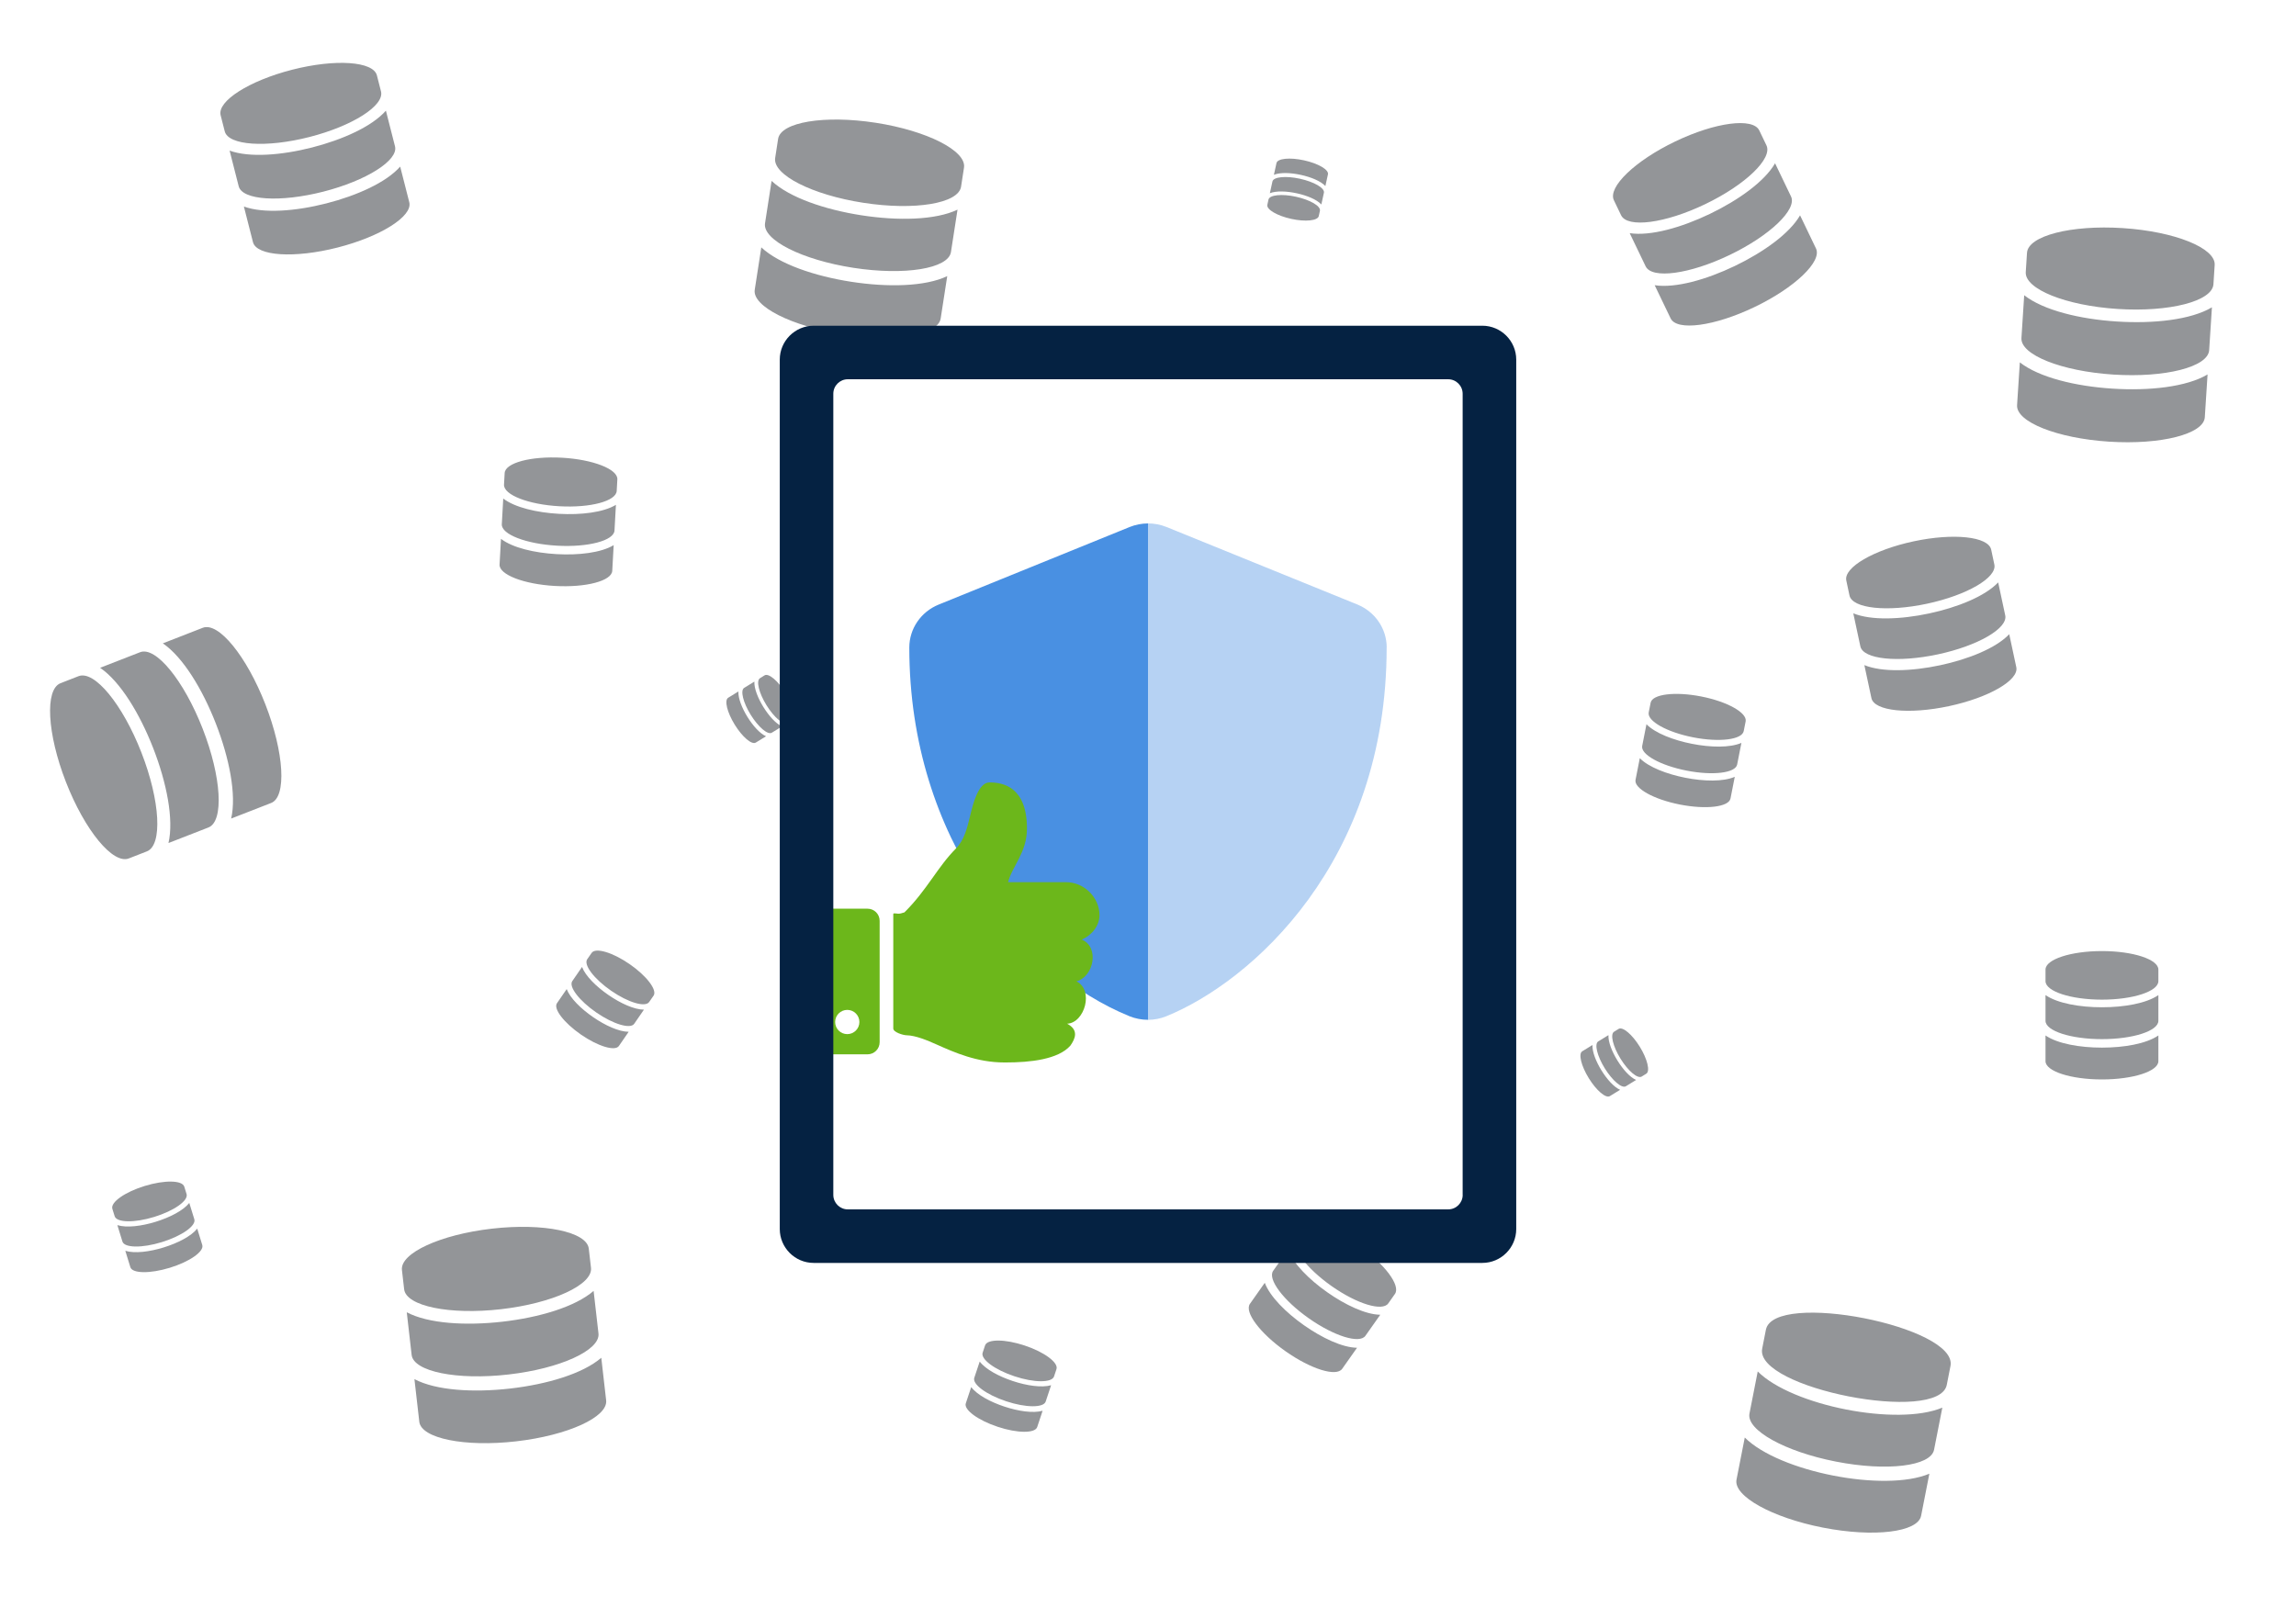 <svg viewBox="0 0 500 350" xmlns="http://www.w3.org/2000/svg"><g fill="#939598"><path d="m82.08 16.42.89 3.49c.79 3.08-6.2 7.53-15.59 9.93-9.4 2.4-17.66 1.84-18.44-1.24l-.89-3.49c-.79-3.08 6.2-7.53 15.59-9.93 9.4-2.4 17.66-1.83 18.44 1.24zm1.96 7.69 1.98 7.76c.78 3.04-6.21 7.47-15.61 9.87s-17.65 1.87-18.43-1.18l-1.98-7.76c4.29 1.57 11.29 1.02 17.95-.68 6.67-1.7 13.07-4.58 16.08-8.01zm3.11 12.18 1.98 7.76c.78 3.04-6.21 7.46-15.61 9.86s-17.65 1.86-18.43-1.17l-1.98-7.76c4.29 1.57 11.29 1.02 17.95-.68 6.67-1.7 13.07-4.58 16.08-8.01z"/><path d="m13.18 148.8 3.92-1.53c3.45-1.35 9.59 6.1 13.7 16.64s4.63 20.18 1.18 21.52l-3.92 1.53c-3.45 1.35-9.59-6.1-13.7-16.64s-4.62-20.18-1.18-21.52zm8.63-3.36 8.7-3.39c3.41-1.33 9.52 6.13 13.63 16.67s4.66 20.17 1.25 21.5l-8.7 3.39c1.2-5.19-.42-13.21-3.33-20.68-2.92-7.48-7.15-14.48-11.55-17.48zm13.65-5.32 8.7-3.39c3.41-1.33 9.52 6.13 13.63 16.67s4.66 20.17 1.25 21.49l-8.7 3.39c1.2-5.19-.42-13.21-3.33-20.68s-7.15-14.48-11.55-17.48z"/><path d="m383.12 28.41 1.56 3.25c1.38 2.86-4.59 8.6-13.33 12.8s-16.95 5.27-18.33 2.41l-1.56-3.25c-1.38-2.86 4.59-8.6 13.33-12.8s16.95-5.27 18.33-2.41zm3.44 7.16 3.47 7.22c1.36 2.83-4.62 8.54-13.36 12.74s-16.94 5.3-18.3 2.47l-3.47-7.22c4.52.69 11.27-1.22 17.47-4.2s11.91-7.06 14.19-11.02zm5.44 11.33 3.47 7.22c1.36 2.83-4.62 8.54-13.36 12.74s-16.94 5.3-18.3 2.48l-3.47-7.22c4.52.69 11.27-1.22 17.47-4.2s11.91-7.06 14.19-11.02z"/><path d="m209.93 36.51-.64 4.15c-.57 3.66-10.09 5.24-21.27 3.51s-19.78-6.11-19.21-9.77l.64-4.15c.57-3.66 10.09-5.24 21.27-3.51s19.78 6.12 19.21 9.77zm-1.41 9.15-1.43 9.23c-.56 3.62-10.08 5.17-21.26 3.44s-19.79-6.08-19.23-9.7l1.43-9.23c3.89 3.64 11.64 6.26 19.57 7.49s16.11 1.07 20.92-1.23zm-2.24 14.48-1.43 9.23c-.56 3.62-10.08 5.16-21.26 3.43s-19.79-6.08-19.23-9.69l1.43-9.23c3.89 3.64 11.64 6.26 19.57 7.49s16.11 1.07 20.92-1.23z"/><path d="m142.33 216.85-.96 1.38c-.84 1.22-4.55.13-8.27-2.44s-6.06-5.65-5.22-6.87l.96-1.38c.84-1.22 4.55-.13 8.27 2.44s6.06 5.65 5.22 6.87zm-2.1 3.05-2.12 3.08c-.83 1.2-4.53.1-8.25-2.46-3.72-2.57-6.07-5.63-5.23-6.84l2.12-3.08c.76 1.99 3.1 4.28 5.74 6.1s5.61 3.19 7.75 3.2zm-3.33 4.83-2.12 3.08c-.83 1.2-4.53.1-8.25-2.47s-6.07-5.64-5.24-6.84l2.12-3.08c.76 1.99 3.1 4.28 5.74 6.1s5.61 3.19 7.75 3.2z"/><path d="m380.15 157.11-.42 2.12c-.37 1.87-5.3 2.48-11.01 1.36s-10.04-3.55-9.68-5.42l.42-2.12c.37-1.87 5.3-2.48 11.01-1.36s10.04 3.56 9.68 5.42zm-.92 4.68-.93 4.72c-.36 1.85-5.29 2.45-11 1.33s-10.05-3.53-9.68-5.38l.93-4.72c1.92 1.95 5.85 3.46 9.9 4.26s8.26.89 10.78-.2zm-1.45 7.4-.93 4.72c-.36 1.85-5.29 2.44-11 1.32s-10.05-3.54-9.68-5.38l.93-4.72c1.92 1.95 5.85 3.46 9.9 4.26s8.26.89 10.78-.2z"/><path d="m424.76 297.49-.81 4.13c-1.72 8.59-41.86.73-40.2-7.88l.81-4.13c1.73-8.6 41.85-.72 40.2 7.88zm-1.78 9.09-1.8 9.17c-.7 3.59-10.28 4.76-21.38 2.58-11.1-2.17-19.53-6.86-18.82-10.46l1.8-9.17c7.5 7.49 30.43 11.98 40.2 7.88zm-2.82 14.38-1.8 9.17c-.7 3.59-10.28 4.75-21.38 2.58s-19.53-6.87-18.82-10.45l1.8-9.17c7.5 7.49 30.43 11.98 40.2 7.88z"/><path d="m128.22 271.95.48 4.18c.42 3.68-8.35 7.72-19.58 9.01s-20.69-.67-21.11-4.35l-.48-4.18c-.42-3.68 8.35-7.72 19.58-9.01s20.69.67 21.11 4.35zm1.05 9.2 1.06 9.28c.42 3.64-8.36 7.65-19.59 8.93-11.23 1.29-20.69-.63-21.1-4.27l-1.06-9.28c4.71 2.49 12.88 2.96 20.85 2.05s15.82-3.22 19.85-6.71zm1.67 14.56 1.06 9.28c.42 3.64-8.36 7.64-19.59 8.93s-20.69-.64-21.1-4.27l-1.06-9.28c4.71 2.49 12.88 2.96 20.85 2.05s15.82-3.22 19.85-6.71z"/><path d="m482.29 57.71-.27 4.2c-.24 3.7-9.59 6.11-20.87 5.38s-20.24-4.34-20-8.03l.27-4.2c.24-3.7 9.59-6.11 20.87-5.38s20.24 4.34 20 8.03zm-.6 9.24-.6 9.32c-.24 3.65-9.58 6.04-20.87 5.31-11.28-.73-20.25-4.3-20.01-7.96l.6-9.32c4.19 3.29 12.15 5.21 20.15 5.72 8.01.52 16.14-.36 20.72-3.08zm-.95 14.62-.6 9.32c-.24 3.65-9.58 6.03-20.87 5.3-11.28-.73-20.25-4.3-20.01-7.95l.6-9.32c4.19 3.29 12.15 5.21 20.15 5.72 8.01.52 16.14-.36 20.72-3.08z"/><path d="m303.78 281.81-1.45 2.06c-1.28 1.82-6.82.13-12.37-3.78s-9.01-8.56-7.73-10.37l1.45-2.06c1.28-1.82 6.82-.13 12.37 3.78s9 8.56 7.73 10.37zm-3.2 4.54-3.23 4.58c-1.26 1.8-6.8.09-12.34-3.81s-9.02-8.54-7.75-10.34l3.23-4.58c1.12 2.99 4.59 6.47 8.53 9.24s8.37 4.87 11.57 4.91zm-5.06 7.19-3.23 4.58c-1.26 1.8-6.79.09-12.34-3.82s-9.02-8.54-7.75-10.33l3.23-4.58c1.12 2.99 4.59 6.47 8.53 9.24s8.37 4.87 11.57 4.91z"/><path d="m134.44 104.4-.14 2.52c-.12 2.22-5.72 3.72-12.49 3.34s-12.17-2.49-12.05-4.71l.14-2.52c.12-2.22 5.72-3.72 12.49-3.34s12.17 2.5 12.05 4.71zm-.31 5.55-.31 5.6c-.12 2.19-5.72 3.68-12.49 3.3s-12.17-2.47-12.05-4.67l.31-5.6c2.53 1.95 7.32 3.06 12.12 3.33 4.81.27 9.68-.3 12.42-1.96zm-.49 8.78-.31 5.6c-.12 2.19-5.72 3.67-12.49 3.29s-12.17-2.47-12.05-4.66l.31-5.6c2.53 1.95 7.32 3.06 12.12 3.33 4.81.27 9.68-.3 12.42-1.96z"/><path d="m470.03 211.17v2.52c0 2.22-5.5 4.03-12.29 4.03s-12.29-1.81-12.29-4.03v-2.52c0-2.22 5.5-4.03 12.29-4.03s12.29 1.81 12.29 4.03zm0 5.56v5.6c0 2.2-5.5 3.99-12.29 3.99s-12.29-1.79-12.29-3.99v-5.6c2.64 1.8 7.47 2.65 12.29 2.65s9.65-.84 12.29-2.65zm0 8.79v5.6c0 2.2-5.5 3.98-12.29 3.98s-12.29-1.79-12.29-3.98v-5.6c2.64 1.8 7.47 2.65 12.29 2.65s9.65-.84 12.29-2.65z"/><path d="m433.62 119.71.69 3.24c.61 2.85-5.96 6.68-14.67 8.54s-16.27 1.04-16.88-1.81l-.69-3.24c-.61-2.85 5.96-6.68 14.67-8.54s16.27-1.04 16.88 1.81zm1.52 7.13 1.54 7.19c.6 2.82-5.97 6.63-14.68 8.49s-16.26 1.07-16.87-1.75l-1.54-7.19c3.88 1.59 10.32 1.35 16.5.03s12.16-3.72 15.05-6.76zm2.41 11.29 1.54 7.19c.6 2.82-5.97 6.62-14.68 8.48s-16.26 1.07-16.87-1.75l-1.54-7.19c3.88 1.59 10.32 1.35 16.5.03s12.16-3.72 15.05-6.76z"/><path d="m40.13 258.45.5 1.61c.44 1.42-2.71 3.65-7.04 4.98-4.32 1.33-8.18 1.26-8.62-.15l-.5-1.61c-.44-1.42 2.71-3.65 7.04-4.98 4.32-1.33 8.19-1.26 8.62.15zm1.09 3.54 1.1 3.57c.43 1.4-2.72 3.62-7.05 4.96s-8.18 1.28-8.61-.12l-1.1-3.57c2.04.63 5.28.22 8.35-.73s5.98-2.43 7.31-4.1zm1.73 5.6 1.1 3.57c.43 1.4-2.72 3.62-7.05 4.95s-8.18 1.27-8.61-.12l-1.1-3.57c2.04.63 5.28.22 8.35-.73s5.98-2.43 7.31-4.1z"/><path d="m230.07 298.18-.53 1.6c-.47 1.41-4.33 1.4-8.62-.03-4.29-1.42-7.4-3.73-6.93-5.13l.53-1.6c.47-1.41 4.33-1.4 8.62.03 4.29 1.42 7.39 3.73 6.93 5.13zm-1.17 3.52-1.18 3.55c-.46 1.39-4.32 1.37-8.61-.06-4.29-1.42-7.4-3.71-6.94-5.1l1.18-3.55c1.29 1.7 4.17 3.24 7.22 4.25s6.28 1.49 8.33.91zm-1.85 5.56-1.18 3.55c-.46 1.39-4.32 1.37-8.61-.06-4.29-1.42-7.4-3.71-6.94-5.1l1.18-3.55c1.29 1.7 4.17 3.24 7.22 4.25s6.28 1.49 8.33.91z"/><path d="m275.99 44.61.25-1.15c.22-1.01 2.91-1.29 6-.61s5.42 2.05 5.2 3.06l-.25 1.15c-.22 1.01-2.91 1.29-6 .61s-5.42-2.05-5.2-3.06zm.55-2.53.56-2.56c.22-1 2.91-1.27 6-.59s5.42 2.04 5.21 3.04l-.56 2.56c-1.02-1.09-3.14-1.95-5.34-2.43s-4.48-.58-5.87-.02zm.88-4.01.56-2.56c.22-1 2.91-1.27 6-.59s5.42 2.04 5.21 3.04l-.56 2.56c-1.02-1.09-3.14-1.95-5.34-2.43s-4.48-.58-5.87-.02z"/><path d="m358.51 233.85-1 .62c-.88.54-2.95-1.2-4.61-3.89s-2.29-5.32-1.41-5.87l1-.62c.88-.54 2.95 1.2 4.61 3.89s2.29 5.33 1.41 5.87zm-2.21 1.36-2.23 1.37c-.87.54-2.93-1.21-4.6-3.9-1.66-2.69-2.3-5.32-1.43-5.86l2.23-1.37c-.07 1.49.78 3.62 1.96 5.53s2.7 3.63 4.06 4.23zm-3.49 2.15-2.23 1.37c-.87.54-2.93-1.21-4.59-3.9s-2.3-5.32-1.43-5.86l2.23-1.37c-.07 1.49.78 3.62 1.96 5.53s2.7 3.63 4.06 4.23z"/><path d="m172.52 156.85-1 .62c-.88.54-2.95-1.2-4.61-3.89s-2.29-5.32-1.41-5.87l1-.62c.88-.54 2.95 1.2 4.61 3.89s2.29 5.33 1.41 5.87zm-2.21 1.36-2.23 1.37c-.87.54-2.93-1.21-4.6-3.9-1.66-2.69-2.3-5.32-1.43-5.86l2.23-1.37c-.07 1.49.78 3.62 1.96 5.53s2.7 3.63 4.06 4.23zm-3.49 2.15-2.23 1.37c-.87.54-2.93-1.21-4.59-3.9s-2.3-5.32-1.43-5.86l2.23-1.37c-.07 1.49.78 3.62 1.96 5.53s2.7 3.63 4.06 4.23z"/></g><path d="m301.97 141.03c0 46.73-29.43 72.77-47.99 80.31-1.26.51-2.62.77-3.98.78v-108.12c1.37 0 2.74.26 4.01.77l41.58 16.89c3.87 1.58 6.39 5.27 6.39 9.36z" fill="#4990e2" opacity=".4"/><path d="m250 114v108.11c-1.37 0-2.74-.26-4.01-.77-23.17-9.42-47.97-38.39-47.97-80.31 0-4.1 2.53-7.79 6.41-9.36l41.58-16.89c1.26-.51 2.62-.77 3.98-.78z" fill="#4990e2"/><path d="m196.96 198.71c4.89-4.83 7.2-9.88 11.21-13.9 1.83-1.83 2.49-4.6 3.13-7.27.55-2.28 1.7-7.13 4.19-7.13 2.96 0 8.15.99 8.15 10.05 0 5.24-3.21 8.17-4.11 11.67h12.56c4.12 0 7.33 3.42 7.35 7.17 0 2.21-1.53 4.32-3.87 5.34h-.01c3.88 1.53 2.72 8.08-1.15 9.09 3.87 1.9 1.8 9.06-2.02 9.23 2.61 1.39 1.75 3.29.71 4.77-2.63 3.01-8.76 3.67-14.04 3.67h-.35c-5.96 0-10.84-2.17-14.76-3.92-1.97-.88-4.54-1.96-6.5-2-.81-.01-2.92-.67-2.92-1.48v-24.91c0-.39.84.06 1.64-.15z" fill="#6cb71b"/><path d="m188.92 197.91h-8.81c-1.46 0-2.64 1.18-2.64 2.64v26.44c0 1.46 1.18 2.64 2.64 2.64h8.81c1.46 0 2.64-1.18 2.64-2.64v-26.44c0-1.46-1.18-2.64-2.64-2.64zm-4.41 27.32c-1.46 0-2.64-1.18-2.64-2.64s1.18-2.64 2.64-2.64 2.64 1.18 2.64 2.64-1.18 2.64-2.64 2.64z" fill="#6cb71b"/><path d="m322.81 275.06h-145.62c-4.06 0-7.38-3.32-7.38-7.38v-189.36c0-4.06 3.32-7.38 7.38-7.38h145.62c4.06 0 7.38 3.32 7.38 7.38v189.36c0 4.06-3.32 7.38-7.38 7.38zm-4.29-14.82v-174.48c0-1.74-1.41-3.16-3.16-3.16h-130.73c-1.74 0-3.16 1.41-3.16 3.16v174.48c0 1.74 1.41 3.16 3.16 3.16h130.74c1.74 0 3.16-1.41 3.16-3.16z" fill="#052242"/></svg>